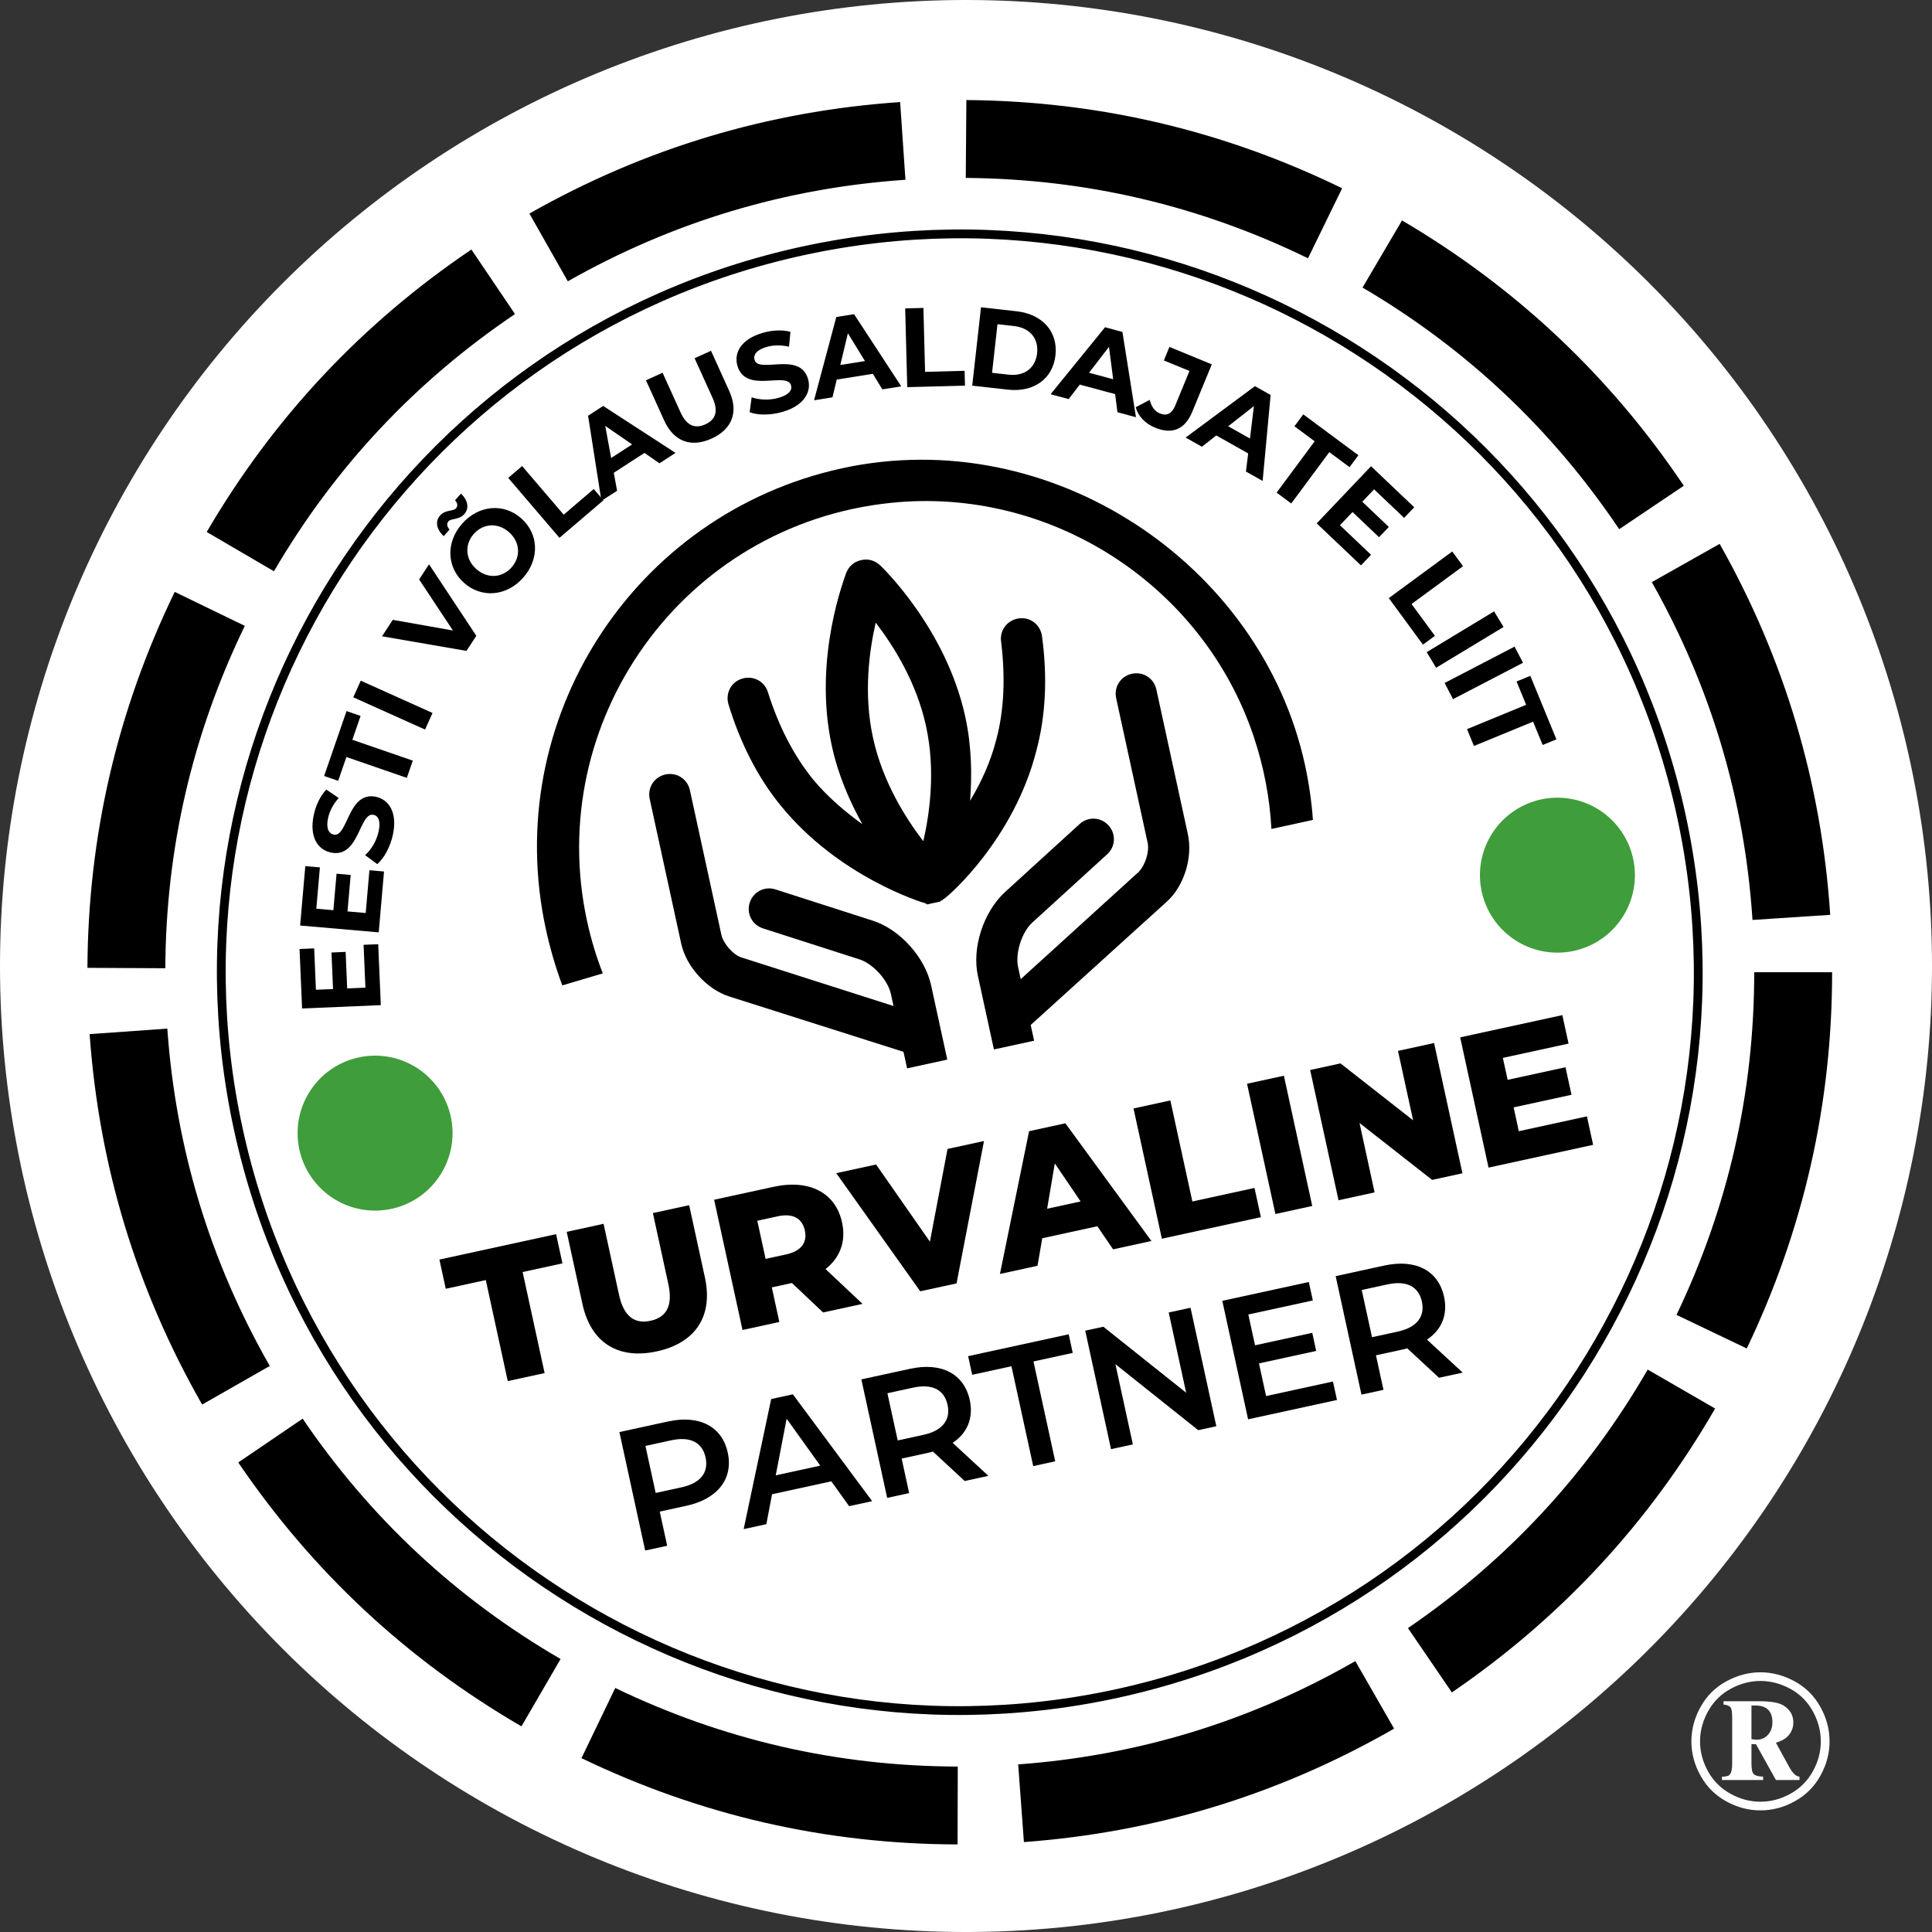 <?xml version="1.0" encoding="UTF-8"?>
<!DOCTYPE svg PUBLIC "-//W3C//DTD SVG 1.1//EN" "http://www.w3.org/Graphics/SVG/1.1/DTD/svg11.dtd">
<!-- Creator: CorelDRAW Standard 2024 (Evaluation Version) -->
<svg xmlns="http://www.w3.org/2000/svg" xml:space="preserve" width="21.675mm" height="21.675mm" version="1.1" style="shape-rendering:geometricPrecision; text-rendering:geometricPrecision; image-rendering:optimizeQuality; fill-rule:evenodd; clip-rule:evenodd"
viewBox="0 0 2167.46 2167.46"
 xmlns:xlink="http://www.w3.org/1999/xlink"
 xmlns:xodm="http://www.corel.com/coreldraw/odm/2003">
 <rect x="0" y="0" width="2167.46" height="2167.46" fill="#333333" stroke="none"/>
 <defs>
  <style type="text/css">
   <![CDATA[
    .str0 {stroke:black;stroke-width:9.86;stroke-miterlimit:10}
    .fil4 {fill:none;fill-rule:nonzero}
    .fil6 {fill:#FEFEFE;fill-rule:nonzero}
    .fil3 {fill:black;fill-rule:nonzero}
    .fil5 {fill:#3F9D3C;fill-rule:nonzero}
    .fil0 {fill:lightgrey;fill-rule:nonzero}
    .fil1 {fill:#E0E0E0;fill-rule:nonzero}
    .fil2 {fill:white;fill-rule:nonzero}
   ]]>
  </style>
 </defs>
 <g id="Layer_x0020_1">
  <g id="_2205708925664">
   <polygon class="fil0" points="883.58,1103.69 1174.54,676.33 1867.61,1594.92 1268.96,1609.43 "/>
   <polygon class="fil1" points="1578.47,2015.6 1867.61,1590.44 1265.65,1605.09 "/>
   <path class="fil2" d="M2167.47 1083.73c0,35.49 -1.74,70.9 -5.23,106.22 -3.47,35.33 -8.68,70.4 -15.6,105.2 -6.92,34.82 -15.54,69.21 -25.84,103.17 -10.31,33.96 -22.25,67.34 -35.83,100.14 -13.58,32.79 -28.74,64.84 -45.47,96.14 -16.73,31.3 -34.96,61.7 -54.68,91.22 -19.72,29.51 -40.83,57.99 -63.35,85.42 -22.52,27.44 -46.33,53.71 -71.42,78.81 -25.1,25.09 -51.37,48.9 -78.81,71.42 -27.43,22.51 -55.91,43.63 -85.42,63.35 -29.51,19.72 -59.92,37.95 -91.22,54.68 -31.3,16.73 -63.35,31.88 -96.14,45.46 -32.79,13.59 -66.18,25.53 -100.14,35.84 -33.96,10.3 -68.35,18.91 -103.16,25.84 -34.81,6.92 -69.88,12.13 -105.2,15.6 -35.33,3.48 -70.74,5.23 -106.23,5.23 -35.49,0 -70.9,-1.75 -106.22,-5.23 -35.32,-3.47 -70.39,-8.68 -105.21,-15.6 -34.81,-6.93 -69.2,-15.54 -103.16,-25.84 -33.96,-10.31 -67.35,-22.25 -100.13,-35.84 -32.8,-13.58 -64.84,-28.73 -96.15,-45.46 -31.3,-16.73 -61.71,-34.96 -91.22,-54.68 -29.51,-19.72 -57.98,-40.84 -85.42,-63.35 -27.44,-22.52 -53.71,-46.33 -78.8,-71.42 -25.1,-25.1 -48.91,-51.37 -71.43,-78.81 -22.52,-27.43 -43.63,-55.91 -63.35,-85.42 -19.72,-29.52 -37.94,-59.92 -54.68,-91.22 -16.73,-31.3 -31.89,-63.35 -45.47,-96.14 -13.58,-32.8 -25.52,-66.18 -35.83,-100.14 -10.3,-33.96 -18.92,-68.35 -25.84,-103.17 -6.93,-34.8 -12.12,-69.87 -15.6,-105.2 -3.48,-35.32 -5.22,-70.73 -5.22,-106.22 0,-35.5 1.74,-70.9 5.22,-106.22 3.48,-35.33 8.67,-70.39 15.6,-105.21 6.92,-34.81 15.54,-69.2 25.84,-103.16 10.31,-33.97 22.25,-67.35 35.83,-100.14 13.58,-32.79 28.74,-64.83 45.47,-96.14 16.74,-31.3 34.96,-61.71 54.68,-91.22 19.72,-29.51 40.83,-57.98 63.35,-85.42 22.52,-27.44 46.33,-53.71 71.43,-78.8 25.09,-25.1 51.36,-48.91 78.8,-71.43 27.44,-22.52 55.91,-43.63 85.42,-63.35 29.51,-19.72 59.92,-37.94 91.22,-54.68 31.31,-16.73 63.35,-31.89 96.15,-45.47 32.78,-13.58 66.17,-25.52 100.13,-35.83 33.96,-10.3 68.35,-18.92 103.16,-25.84 34.82,-6.93 69.89,-12.12 105.21,-15.6 35.32,-3.48 70.73,-5.22 106.22,-5.22 35.49,0 70.9,1.74 106.23,5.22 35.32,3.48 70.39,8.67 105.2,15.6 34.81,6.92 69.2,15.54 103.16,25.84 33.96,10.31 67.35,22.25 100.14,35.83 32.79,13.58 64.84,28.74 96.14,45.47 31.3,16.74 61.71,34.96 91.22,54.68 29.51,19.72 57.99,40.83 85.42,63.35 27.44,22.52 53.71,46.33 78.81,71.43 25.09,25.09 48.9,51.36 71.42,78.8 22.52,27.44 43.63,55.91 63.35,85.42 19.72,29.51 37.95,59.92 54.68,91.22 16.73,31.31 31.89,63.35 45.47,96.14 13.58,32.79 25.52,66.17 35.83,100.14 10.3,33.96 18.92,68.35 25.84,103.16 6.92,34.82 12.13,69.88 15.6,105.21 3.49,35.32 5.23,70.72 5.23,106.22z"/>
   <polygon class="fil3" points="544.98,1436.07 500.1,1445.84 492.96,1413.07 623.86,1384.57 631,1417.34 586.33,1427.06 611,1540.41 569.65,1549.41 544.98,1436.07 "/>
   <path class="fil3" d="M653.43 1462.95l-17.65 -80.99 41.35 -9 17.36 79.74c5.45,25.04 18.08,32.79 35.4,29.01 17.13,-3.72 25.37,-16.01 19.92,-41.05l-17.36 -79.74 40.7 -8.87 17.64 81.01c9.5,43.6 -10.65,73.6 -53.86,83 -43.22,9.4 -74.01,-9.49 -83.5,-53.11z"/>
   <path class="fil3" d="M888.44 1439.37l-22.57 4.9 8.45 38.81 -41.32 9 -31.83 -146.12 66.81 -14.52c39.87,-8.7 69.42,6.52 76.69,39.91 4.69,21.51 -2.28,39.63 -18.53,52.35l41.51 39.08 -44.25 9.63 -34.96 -33.04 0 0zm-15.86 -74.84l-22.98 5 9.32 42.8 22.96 -5.02c17.11,-3.72 23.95,-13.5 21.05,-26.87 -2.97,-13.56 -13.24,-19.63 -30.35,-15.91l0 0z"/>
   <polygon class="fil3" points="1103.92,1280.07 1073.12,1439.82 1032.39,1448.67 938.16,1316.15 982.84,1306.42 1043.24,1392.98 1063.01,1288.97 1103.92,1280.07 "/>
   <path class="fil3" d="M1231.07 1375.7l-61.8 13.46 -5.3 30.88 -42.16 9.19 32.69 -160.17 40.7 -8.87 96.55 132.05 -43.01 9.36 -17.67 -25.9 0 0zm-18.75 -27.84l-28.96 -42.67 -8.62 50.85 37.58 -8.18 0 0z"/>
   <polygon class="fil3" points="1271.66,1243.56 1312.99,1234.55 1337.68,1347.9 1407.41,1332.72 1414.54,1365.5 1303.47,1389.67 1271.66,1243.56 "/>
   <polygon class="fil3" points="1399.02,1215.83 1440.36,1206.83 1472.18,1352.95 1430.85,1361.95 1399.02,1215.83 "/>
   <polygon class="fil3" points="1608.86,1170.14 1640.68,1316.28 1606.66,1323.69 1525.21,1259.86 1542.14,1337.72 1501.65,1346.53 1469.82,1200.41 1503.86,1193 1585.33,1256.83 1568.37,1178.97 1608.86,1170.14 "/>
   <polygon class="fil3" points="1780.32,1252.42 1787.28,1284.36 1669.96,1309.9 1638.13,1163.78 1752.75,1138.83 1759.72,1170.77 1686.01,1186.81 1691.39,1211.44 1756.3,1197.31 1763.02,1228.21 1698.11,1242.34 1703.92,1269.06 1780.32,1252.42 "/>
   <path class="fil3" d="M816.45 1629.65c6.39,29.25 -11.35,52.02 -46.3,59.63l-30 6.53 8.35 38.34 -24.69 5.37 -28.94 -132.92 54.69 -11.9c34.95,-7.6 60.49,5.52 66.89,34.95zm-24.87 5.42c-3.65,-16.68 -16.95,-23.93 -38.61,-19.22l-28.87 6.28 11.49 52.77 28.86 -6.28c21.68,-4.71 30.76,-16.84 27.13,-33.55z"/>
   <path class="fil3" d="M932.63 1661.86l-66.47 14.47 -6.42 33.61 -25.45 5.55 30.88 -145.95 24.31 -5.3 88.96 119.86 -25.83 5.62 -19.98 -27.86 0 0zm-12.4 -17.6l-37.72 -52.64 -12.23 63.52 49.95 -10.88 0 0z"/>
   <path class="fil3" d="M1082.27 1661.5l-35.65 -33.02c-1.67,0.57 -3.38,0.95 -5.07,1.31l-30.01 6.53 8.43 38.74 -24.68 5.38 -28.95 -132.93 54.7 -11.91c34.92,-7.59 60.47,5.53 66.89,34.96 4.39,20.13 -2.66,37.18 -19.17,48.14l40.08 37.01 -26.57 5.79 0 0zm-57.83 -104.74l-28.87 6.28 11.55 52.96 28.84 -6.28c21.68,-4.71 30.71,-17.02 27.07,-33.73 -3.62,-16.69 -16.94,-23.94 -38.59,-19.23z"/>
   <polygon class="fil3" points="1134.72,1532.75 1090.66,1542.35 1086.13,1521.44 1198.94,1496.89 1203.47,1517.79 1159.41,1527.38 1183.82,1639.4 1159.13,1644.77 1134.72,1532.75 "/>
   <polygon class="fil3" points="1335.62,1467.13 1364.57,1600.05 1344.25,1604.47 1251.34,1530.42 1270.93,1620.42 1246.44,1625.76 1217.49,1492.84 1237.81,1488.42 1330.72,1562.47 1311.13,1472.46 "/>
   <polygon class="fil3" points="1495.4,1549.88 1499.93,1570.58 1400.21,1592.29 1371.27,1459.36 1468.32,1438.25 1472.82,1458.95 1400.46,1474.69 1407.99,1509.25 1472.18,1495.27 1476.6,1515.59 1412.41,1529.56 1420.38,1566.21 1495.4,1549.88 "/>
   <path class="fil3" d="M1614.37 1545.67l-35.63 -33.01c-1.67,0.56 -3.38,0.94 -5.09,1.3l-30 6.53 8.43 38.73 -24.69 5.38 -28.95 -132.92 54.7 -11.91c34.95,-7.6 60.49,5.54 66.89,34.98 4.39,20.12 -2.64,37.16 -19.16,48.12l40.09 37.03 -26.59 5.77 0 0zm-57.81 -104.74l-28.87 6.28 11.53 52.96 28.87 -6.28c21.65,-4.72 30.71,-17.02 27.06,-33.73 -3.63,-16.69 -16.94,-23.94 -38.59,-19.23z"/>
   <polygon class="fil3" points="407.9,1059.97 424.3,1059.28 427.23,1127.64 338.9,1131.4 336.05,1064.68 352.46,1063.97 354.43,1110.4 373.62,1109.59 371.87,1068.59 387.76,1067.91 389.51,1108.9 409.95,1108.03 407.9,1059.97 "/>
   <polygon class="fil3" points="414.45,976.3 430.82,977.71 424.88,1045.99 336.72,1038.32 342.51,971.71 358.88,973.09 354.85,1019.46 374,1021.13 377.57,980.2 393.42,981.58 389.85,1022.5 410.27,1024.27 414.45,976.3 "/>
   <path class="fil3" d="M423.22 969.43l-13.59 -10.05c6.87,-6.13 12.91,-16.2 15.13,-26.56 2.57,-11.87 -0.36,-17.53 -5.68,-18.69 -16.18,-3.45 -15.86,49.18 -47.97,42.29 -14.68,-3.17 -24.39,-17.64 -19.09,-42.21 2.34,-10.88 7.31,-21.44 14.09,-28.37l13.89 9.44c-6.31,7.04 -10.32,14.83 -11.95,22.5 -2.54,11.83 0.91,17.38 6.37,18.53 15.91,3.44 15.72,-49.2 47.46,-42.38 14.45,3.13 24.23,17.75 18.91,42.46 -2.92,13.71 -9.99,26.64 -17.57,33.04l0 0z"/>
   <polygon class="fil3" points="388.62,849.26 379.39,875.99 363.63,870.55 388.77,797.73 404.54,803.18 395.31,829.94 463.11,853.33 456.4,872.68 388.62,849.26 "/>
   <polygon class="fil3" points="396.33,782.27 404.72,763.64 485.24,799.86 476.86,818.48 396.33,782.27 "/>
   <polygon class="fil3" points="481.3,633.07 534.37,713.32 523.33,730.21 428.58,713.85 440.64,695.38 508.13,707.34 470.21,650.07 481.3,633.07 "/>
   <path class="fil3" d="M503.14 584.81c-2.26,2.54 -1.95,6.02 1.27,9.24l-6.6 7.45c-8.27,-7.64 -9.88,-16.66 -4.01,-23.28 5.77,-6.53 14.75,-4.46 17.75,-7.86 2.28,-2.56 1.89,-6.14 -1.08,-9.08l6.61 -7.48c7.98,7.39 9.6,16.44 3.74,23.05 -5.77,6.53 -14.66,4.56 -17.68,7.96l0 0zm17.53 69.17c-19.68,-17.43 -20.66,-45.65 -2.16,-66.54 18.42,-20.79 46.55,-23.39 66.3,-5.88 19.77,17.47 20.59,45.71 2.16,66.5 -18.49,20.91 -46.62,23.34 -66.3,5.92zm50.41 -56.93c-12.57,-11.12 -29.06,-9.87 -39.53,1.94 -10.46,11.83 -9.72,28.35 2.86,39.46 12.59,11.16 29.05,9.87 39.52,-1.93 10.46,-11.84 9.72,-28.32 -2.85,-39.47z"/>
   <polygon class="fil3" points="570.16,536.14 585.74,522.84 632.39,577.4 666.11,548.6 676.94,561.28 627.65,603.38 "/>
   <path class="fil3" d="M723 508.11l-34.42 22.29 3.72 20.17 -17.6 11.34 -14.95 -95.52 16.94 -10.97 81.15 52.67 -18 11.68 -16.84 -11.66 0 0zm-13.85 -9.53l-30.14 -20.78 6.63 36.02 23.51 -15.24 0 0z"/>
   <path class="fil3" d="M745.14 471.75l-20.45 -45.1 18.63 -8.49 20.15 44.43c6.95,15.33 16.5,18.61 27.79,13.5 11.39,-5.18 15.07,-14.48 8.12,-29.77l-20.15 -44.44 18.43 -8.35 20.45 45.12c10.75,23.7 3.13,42.97 -19.77,53.38 -22.91,10.38 -42.45,3.43 -53.2,-20.28l0 0z"/>
   <path class="fil3" d="M840.99 462.44l2.27 -16.72c8.67,3.05 20.41,3.53 30.55,0.49 11.63,-3.46 15.17,-8.76 13.62,-13.94 -4.73,-15.86 -50.69,9.72 -60.07,-21.69 -4.31,-14.39 3.72,-29.85 27.79,-37 10.63,-3.18 22.29,-3.9 31.62,-1.3l-1.6 16.67c-9.21,-2.1 -17.95,-1.87 -25.45,0.37 -11.6,3.45 -14.78,9.17 -13.18,14.47 4.65,15.58 50.65,-9.84 59.92,21.18 4.23,14.19 -3.89,29.78 -28.07,36.98 -13.43,4 -28.17,4.08 -37.4,0.49l0 0z"/>
   <path class="fil3" d="M979.2 419.37l-40.49 6.46 -4.77 19.92 -20.68 3.3 24.98 -93.4 19.91 -3.18 52.94 80.98 -21.2 3.37 -10.69 -17.45 0 0zm-8.81 -14.3l-19.17 -31.17 -8.5 35.56 27.67 -4.39 0 0z"/>
   <polygon class="fil3" points="1015.51,346 1035.95,345.45 1037.82,417.17 1082.15,416 1082.59,432.66 1017.81,434.34 1015.51,346 "/>
   <path class="fil3" d="M1100.56 344.73l39.96 4.48c28.77,3.21 46.57,22.75 43.58,49.39 -2.98,26.63 -24.64,41.76 -53.42,38.53l-39.96 -4.47 9.84 -87.93 0 0zm30.99 75.6c17.46,1.95 30.07,-7.22 31.95,-24.02 1.88,-16.85 -8.4,-28.57 -25.87,-30.52l-18.58 -2.07 -6.09 54.52 18.6 2.09 -0.01 0z"/>
   <path class="fil3" d="M1251.03 442.14l-39.65 -10.67 -12.5 16.25 -20.25 -5.45 61.09 -75.14 19.5 5.28 15.19 95.65 -20.76 -5.58 -2.62 -20.34 0 0zm-2.18 -16.67l-4.73 -36.35 -22.36 29.06 27.09 7.29 0 0z"/>
   <path class="fil3" d="M1274.11 456.88l15.7 -8.28c2,7.79 5.65,12.83 11.5,15.25 7.57,3.11 13.42,0.21 17.13,-8.79l15.99 -38.88 -28.72 -11.81 6.25 -15.17 47.52 19.56 -21.83 53c-8.32,20.19 -22.56,25.92 -41.82,18.02 -10.97,-4.54 -18.93,-12.72 -21.72,-22.9l0 0z"/>
   <path class="fil3" d="M1400.29 508.7l-35.78 -20.19 -16.12 12.69 -18.27 -10.33 77.77 -57.65 17.6 9.91 -8.98 96.45 -18.71 -10.54 2.49 -20.34 0 0zm2.01 -16.71l4.41 -36.39 -28.85 22.62 24.44 13.77z"/>
   <polygon class="fil3" points="1474.89,495.08 1452.2,478.24 1462.11,464.87 1523.95,510.73 1514.03,524.1 1491.32,507.25 1448.63,564.83 1432.2,552.66 1474.89,495.08 "/>
   <polygon class="fil3" points="1538.13,622.4 1526.84,634.31 1477.19,587.16 1538.12,523.05 1586.57,569.08 1575.24,580.99 1541.55,548.97 1528.31,562.88 1558.08,591.17 1547.12,602.71 1517.36,574.42 1503.25,589.23 1538.13,622.4 "/>
   <polygon class="fil3" points="1629.24,618.7 1641.34,635.19 1583.56,677.64 1609.79,713.32 1596.36,723.2 1558.04,671 1629.24,618.7 "/>
   <polygon class="fil3" points="1676.19,685.88 1686.79,703.39 1611.14,749.12 1600.57,731.63 1676.19,685.88 "/>
   <polygon class="fil3" points="1699.17,725.42 1708.63,743.54 1630.13,784.36 1620.69,766.21 1699.17,725.42 "/>
   <polygon class="fil3" points="1712.14,790.7 1701.39,764.56 1716.82,758.19 1746.1,829.46 1730.68,835.78 1719.93,809.62 1653.59,836.88 1645.8,817.99 1712.14,790.7 "/>
   <path class="fil4 str0" d="M267.38 1266.9c-97.31,-446.92 186.16,-888.1 633.16,-985.4 446.99,-97.3 888.24,186.13 985.56,633.05 97.31,446.92 -186.16,888.09 -633.16,985.39 -446.99,97.3 -888.24,-186.12 -985.56,-633.04z"/>
   <path class="fil3" d="M2055.4 1090.72c0,147.94 -31.92,288.64 -95.74,422.11l-78.83 -37.7c58.13,-121.54 87.19,-249.68 87.19,-384.41l87.38 0zm-131.25 489.48c-74.28,128.56 -172.72,234.71 -295.33,318.47l-49.28 -72.15c111.65,-76.27 201.31,-172.95 268.95,-290.03l75.66 43.71zm-360.14 359.11c-128.78,73.93 -267.22,116.35 -415.31,127.27l-6.42 -87.14c134.87,-9.94 260.95,-48.57 378.23,-115.9l43.5 75.77zm-489.73 129.91c-147.97,-0.37 -288.61,-32.63 -421.94,-96.79l37.89 -78.73c121.42,58.43 249.51,87.81 384.27,88.15l-0.22 87.37zm-489.26 -132.47c-128.37,-74.59 -234.29,-173.28 -317.74,-296.06l72.27 -49.12c76,111.83 172.45,201.7 289.36,269.63l-43.89 75.55zm-358.25 -361c-73.61,-128.95 -115.69,-267.48 -126.22,-415.59l87.15 -6.2c9.6,134.88 47.92,261.04 114.96,378.48l-75.89 43.31zm-128.68 -489.96c0.75,-147.99 33.39,-288.57 97.93,-421.75l78.63 38.1c-58.78,121.29 -88.51,249.32 -89.19,384.1l-87.37 -0.45zm133.82 -488.99c74.94,-128.14 173.92,-233.77 296.94,-316.87l48.91 72.4c-112.03,75.68 -202.18,171.87 -270.43,288.57l-75.42 -44.1zm362.02 -357.22c129.14,-73.23 267.77,-114.92 415.9,-125.08l5.97 87.18c-134.9,9.24 -261.16,47.21 -378.78,113.9l-43.09 -76zm490.21 -127.33c148,1.11 288.53,34.11 421.57,98.97l-38.29 78.54c-121.17,-59.08 -249.14,-89.13 -383.95,-90.15l0.67 -87.36zm488.75 135.04c127.96,75.25 233.34,174.47 316.14,297.66l-72.51 48.74c-75.41,-112.19 -171.38,-202.55 -287.92,-271.09l44.29 -75.31zm356.35 362.86c72.92,129.32 114.27,268.04 124.04,416.18l-87.19 5.75c-8.89,-134.91 -46.55,-261.24 -112.96,-379.01l76.11 -42.92z"/>
   <g>
    <path class="fil3" d="M1160.14 1167.53l-45.09 9.82 -17.98 -82.56c-6.87,-31.56 6.21,-71.25 29.74,-93.37l84.33 -76.91c9.45,-8.67 23.76,-8.01 32.43,1.44 8.67,9.44 8.01,23.76 -1.44,32.43l-84.33 76.91c-11.76,11.06 -18.97,34.35 -15.63,49.68l2.94 13.53 132.48 -120.45c6.94,-7.18 12.11,-22.48 9.95,-32.39l-35.34 -162.32c-2.75,-12.63 5.01,-24.7 17.63,-27.46 12.63,-2.74 24.71,5.01 27.46,17.64l35.34 162.32c5.7,26.15 -4.25,58.54 -24.05,76.08l-152.27 137.98 3.83 17.63zm-483.88 -75.5l-45.42 13.47c-7.48,-20.1 -13.66,-41.1 -18.42,-62.95 -51.05,-234.46 97.82,-466.16 332.32,-517.2 234.5,-51.04 470.19,107.33 519.28,332.78 4.49,20.63 7.44,41.24 8.9,61.72l-46.55 10.14c-1.83,-34.29 -8.29,-69.06 -19.86,-103.6 -57.09,-170.52 -228.22,-280.82 -407.11,-262.24 -234.01,24.3 -389.44,245.84 -340.78,469.29 4.41,20.28 10.34,39.84 17.64,58.59zm341.38 106.52l-4.03 -18.53 -195.87 -62.21c-24.4,-7.91 -47.81,-33.04 -53.51,-59.19l-35.34 -162.31c-2.75,-12.63 5.01,-24.71 17.63,-27.46 12.63,-2.75 24.71,5.01 27.46,17.64l35.34 162.31c2.17,9.92 13.43,22.58 22.52,25.33l170.57 54.49 -2.94 -13.53c-3.34,-15.33 -19.58,-33.52 -34.88,-38.69l-108.67 -34.9c-12.2,-3.96 -18.76,-16.7 -14.8,-28.9 3.96,-12.19 16.7,-18.74 28.9,-14.79l108.68 34.91c30.39,9.44 58.99,40.99 65.86,72.55l18.18 83.46 -45.1 9.82 0.49 2.28 -0.49 -2.28zm145.2 -357.04c10.38,-39.09 12.37,-82.03 6.15,-127.9 -1.84,-12.82 -13.22,-21.68 -26.04,-19.83 -12.82,1.84 -21.68,13.22 -19.84,26.04 4.84,39.56 3.48,76.69 -5.37,109.79 -6.62,26 -17.64,49.17 -29.43,68.74 2.22,-28.82 1.86,-60.85 -5.4,-94.22 -21.6,-99.19 -93.19,-167.67 -95.59,-169.98 -5.88,-5.34 -12.98,-7.57 -21.1,-5.8 -8.11,1.77 -13.64,6.75 -16.78,14.04 -1.02,4 -37.85,95.14 -16.26,194.33 7.27,33.37 20.26,62.65 34.27,87.94 -19.06,-13.8 -38.72,-30.3 -55.35,-50.29 -22.01,-27.32 -38.49,-59.63 -50.54,-97.62 -3.66,-12.42 -16.44,-19.09 -28.87,-15.44 -12.43,3.65 -19.1,16.43 -15.44,28.87 13.23,43.4 33.08,82.52 58.78,113.76 64.53,79.46 157.72,108.29 161.72,109.31 0,0 0.9,-0.2 1.1,0.71 0,0 0.9,-0.2 1.1,0.7l1.8 -0.39 0.91 -0.2 1.8 -0.39 0.9 -0.2 2.7 -0.58 2.71 -0.59 2.71 -0.59 0.9 -0.2c0.6,-0.13 1.13,-0.56 1.61,-1.3l0.9 -0.19c0.9,-0.2 0.7,-1.1 1.61,-1.29 5.92,-3.18 79.58,-68.33 104.34,-167.23l0 0zm-126.99 102.26c-19.82,-25.91 -45.67,-66.56 -56.47,-116.16 -10.8,-49.6 -4.19,-97.32 3.06,-129.12 19.81,25.91 45.67,66.56 56.46,116.16 10.8,49.6 4.19,97.32 -3.05,129.12z"/>
   </g>
   <path class="fil5" d="M1834.15 981.82c0,5.71 -0.56,11.36 -1.67,16.96 -1.11,5.6 -2.76,11.03 -4.94,16.3 -2.19,5.28 -4.87,10.29 -8.04,15.03 -3.17,4.75 -6.77,9.14 -10.81,13.18 -4.03,4.03 -8.43,7.64 -13.17,10.81 -4.75,3.17 -9.76,5.85 -15.03,8.03 -5.27,2.18 -10.71,3.83 -16.31,4.95 -5.6,1.11 -11.25,1.67 -16.96,1.67 -5.7,0 -11.35,-0.56 -16.96,-1.67 -5.59,-1.12 -11.03,-2.77 -16.3,-4.95 -5.28,-2.18 -10.29,-4.86 -15.03,-8.03 -4.74,-3.17 -9.14,-6.78 -13.17,-10.81 -4.04,-4.04 -7.64,-8.43 -10.82,-13.18 -3.16,-4.74 -5.84,-9.75 -8.03,-15.03 -2.18,-5.27 -3.83,-10.7 -4.95,-16.3 -1.11,-5.6 -1.66,-11.25 -1.66,-16.96 0,-5.71 0.55,-11.36 1.66,-16.96 1.12,-5.6 2.77,-11.04 4.95,-16.31 2.19,-5.27 4.87,-10.28 8.03,-15.03 3.18,-4.74 6.78,-9.13 10.82,-13.17 4.03,-4.03 8.43,-7.64 13.17,-10.81 4.74,-3.17 9.75,-5.85 15.03,-8.03 5.27,-2.19 10.71,-3.83 16.3,-4.95 5.61,-1.11 11.26,-1.67 16.96,-1.67 5.71,0 11.36,0.56 16.96,1.67 5.6,1.12 11.04,2.76 16.31,4.95 5.27,2.18 10.28,4.86 15.03,8.03 4.74,3.17 9.14,6.78 13.17,10.81 4.04,4.04 7.64,8.43 10.81,13.17 3.17,4.75 5.85,9.76 8.04,15.03 2.18,5.27 3.83,10.71 4.94,16.31 1.11,5.6 1.67,11.25 1.67,16.96z"/>
   <path class="fil5" d="M507.71 1271.23c0,5.71 -0.56,11.36 -1.66,16.96 -1.12,5.6 -2.77,11.03 -4.95,16.3 -2.19,5.28 -4.87,10.29 -8.03,15.03 -3.18,4.75 -6.78,9.14 -10.82,13.18 -4.03,4.03 -8.43,7.64 -13.17,10.81 -4.75,3.17 -9.75,5.85 -15.03,8.03 -5.27,2.19 -10.71,3.83 -16.3,4.95 -5.61,1.11 -11.26,1.67 -16.96,1.67 -5.71,0 -11.36,-0.56 -16.96,-1.67 -5.6,-1.12 -11.04,-2.76 -16.31,-4.95 -5.27,-2.18 -10.29,-4.86 -15.03,-8.03 -4.74,-3.17 -9.14,-6.78 -13.17,-10.81 -4.04,-4.04 -7.64,-8.43 -10.81,-13.18 -3.17,-4.74 -5.85,-9.75 -8.04,-15.03 -2.18,-5.27 -3.83,-10.7 -4.94,-16.3 -1.12,-5.6 -1.67,-11.25 -1.67,-16.96 0,-5.71 0.55,-11.36 1.67,-16.96 1.11,-5.6 2.76,-11.04 4.94,-16.3 2.19,-5.28 4.87,-10.29 8.04,-15.03 3.17,-4.75 6.77,-9.14 10.81,-13.18 4.03,-4.03 8.43,-7.64 13.17,-10.81 4.74,-3.17 9.76,-5.85 15.03,-8.03 5.27,-2.19 10.71,-3.83 16.31,-4.95 5.6,-1.11 11.25,-1.67 16.96,-1.67 5.7,0 11.35,0.56 16.96,1.67 5.59,1.12 11.03,2.76 16.3,4.95 5.28,2.18 10.28,4.86 15.03,8.03 4.74,3.17 9.14,6.78 13.17,10.81 4.04,4.04 7.64,8.43 10.82,13.18 3.16,4.74 5.84,9.75 8.03,15.02 2.18,5.27 3.83,10.71 4.95,16.31 1.1,5.6 1.66,11.25 1.66,16.96z"/>
   <path class="fil6" d="M1974.97 1876.1c13.04,0 25.75,3.33 38.13,10 12.39,6.66 22.05,16.2 29.01,28.62 6.95,12.42 10.43,25.36 10.43,38.84 0,13.4 -3.43,26.26 -10.27,38.56 -6.84,12.31 -16.42,21.87 -28.73,28.67 -12.31,6.82 -25.17,10.22 -38.57,10.22 -13.4,0 -26.23,-3.4 -38.5,-10.22 -12.28,-6.8 -21.84,-16.36 -28.68,-28.67 -6.85,-12.3 -10.27,-25.16 -10.27,-38.56 0,-13.48 3.48,-26.42 10.43,-38.84 6.95,-12.42 16.62,-21.96 29.01,-28.62 12.38,-6.67 25.05,-10 38.01,-10zm0 9.72c-11.36,0 -22.45,2.92 -33.26,8.74 -10.82,5.83 -19.26,14.18 -25.35,25.08 -6.08,10.88 -9.12,22.19 -9.12,33.92 0,11.72 2.99,22.96 8.96,33.7 5.97,10.75 14.35,19.1 25.13,25.07 10.77,5.97 21.99,8.96 33.64,8.96 11.73,0 22.97,-2.99 33.71,-8.96 10.74,-5.97 19.09,-14.32 25.07,-25.07 5.97,-10.74 8.96,-21.98 8.96,-33.7 0,-11.73 -3.02,-23.04 -9.07,-33.92 -6.04,-10.9 -14.47,-19.25 -25.29,-25.08 -10.82,-5.82 -21.94,-8.74 -33.38,-8.74zm-41.4 22.73l39.55 0c13.33,0 22.58,1.6 27.74,4.8 7.36,4.59 11.04,10.96 11.04,19.12 0,5.17 -1.62,9.78 -4.86,13.82 -3.25,4.05 -8.14,6.98 -14.69,8.8l14.96 27.31c2.18,3.93 4.44,6.88 6.78,8.84 1.09,0.96 2.65,1.61 4.69,1.97l0 3.72 -26.43 0 -22.4 -40.21 -5.03 0 0 21.64c0,6.19 0.82,10.15 2.46,11.9 1.64,1.75 5.19,2.73 10.65,2.95l0 3.72 -46.21 0 0 -3.72c4.51,0 7.43,-0.76 8.74,-2.29 1.82,-2.11 2.73,-6.3 2.73,-12.56l0 -51.57c0,-5.98 -0.64,-9.78 -1.91,-11.42 -1.28,-1.63 -3.88,-2.67 -7.81,-3.11l0 -3.71zm31.35 42.6c2.48,0.36 4.55,0.55 6.23,0.55 4.73,0 8.79,-1.78 12.18,-5.36 3.39,-3.57 5.08,-8.33 5.08,-14.31 0,-6.11 -1.58,-10.76 -4.75,-13.92 -3.17,-3.17 -8.03,-4.76 -14.59,-4.76l-4.15 0 0 37.8z"/>
  </g>
 </g>
</svg>
